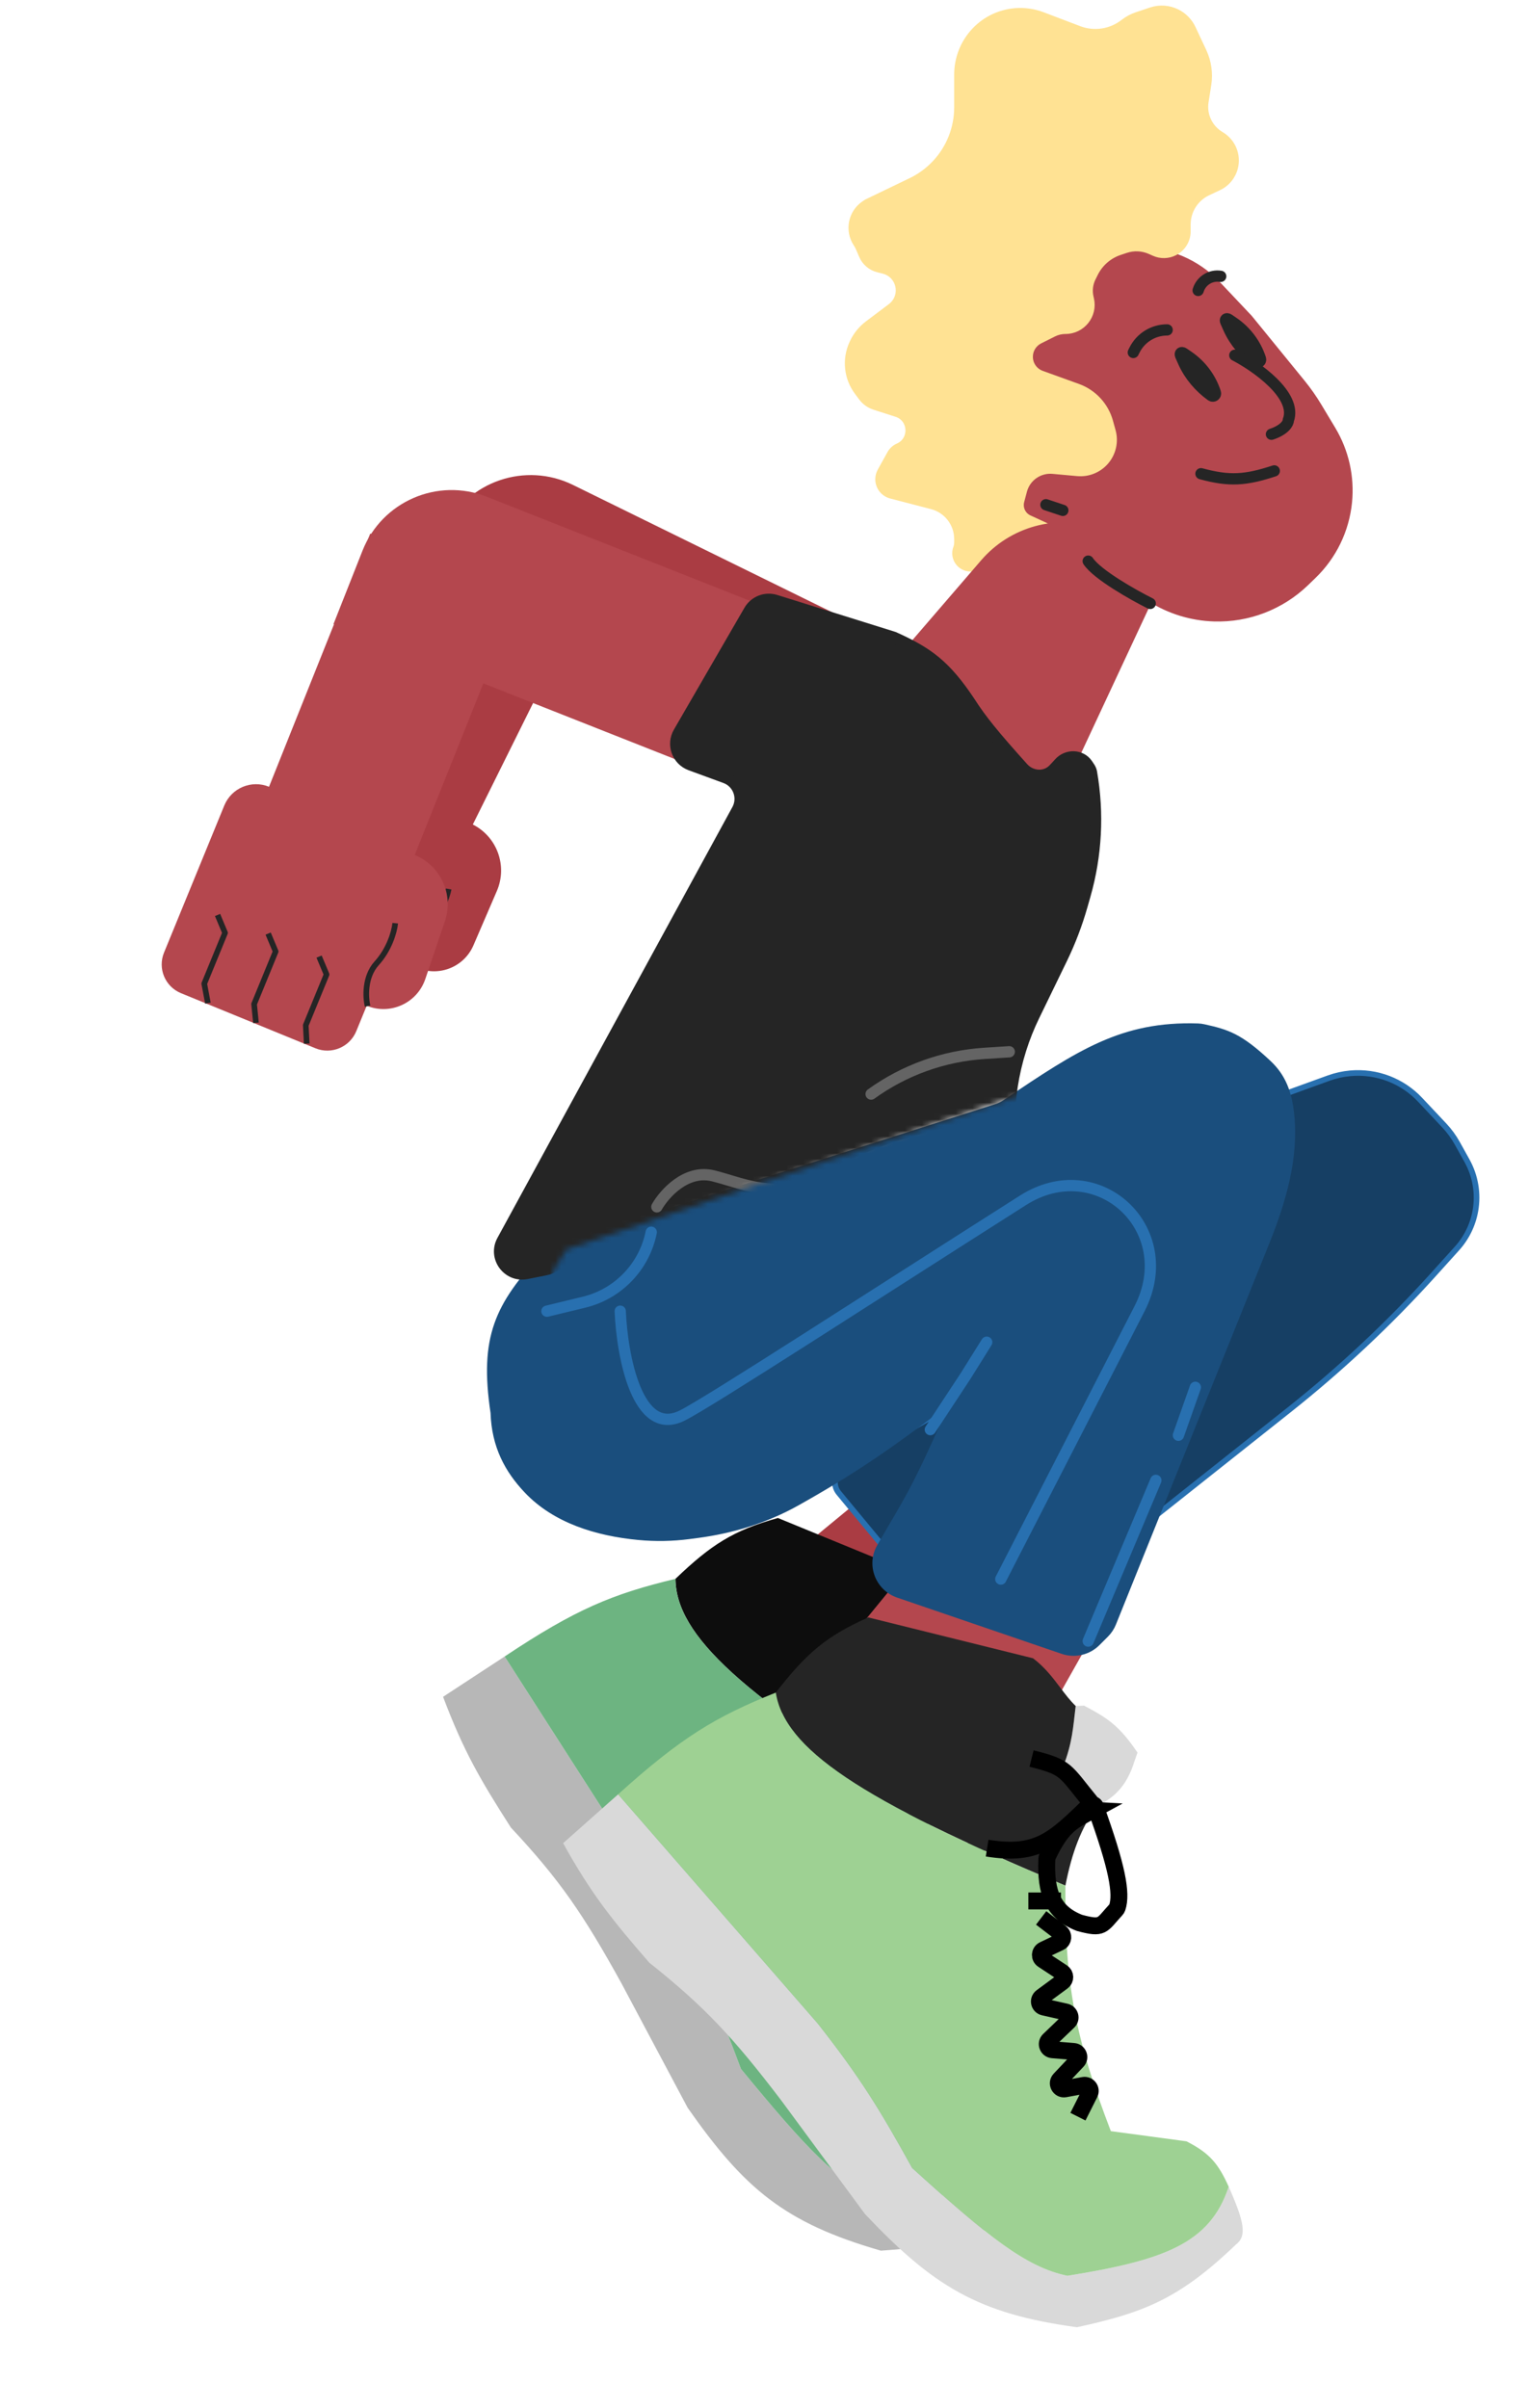 <svg xmlns="http://www.w3.org/2000/svg" width="271" height="427" viewBox="0 0 271 427" fill="none"><path d="M39.504 159.505L51.872 135.097C53.345 132.19 56.895 131.028 59.803 132.501L80.654 90.473L105.318 102.971L83.857 146.202C88.168 148.387 90.036 153.547 88.123 157.985L83.965 167.632C82.229 171.66 77.455 173.388 73.543 171.406L71.483 175.47C70.095 178.209 66.75 179.304 64.011 177.916L41.856 166.69C39.222 165.355 38.169 162.138 39.504 159.505Z" fill="#AA3C43"></path><path d="M78.866 93.752C83.006 85.325 93.193 81.849 101.62 85.988L148.201 108.868L134.938 135.868L73.099 105.493L78.866 93.752Z" fill="#AA3C43"></path><path d="M73.693 171.482C73.45 169.973 73.539 166.414 75.843 164.255C78.147 162.096 79.288 159.197 79.573 157.64M49.208 153.782L50.246 156.955L45.979 165.376L46.337 168.771M57.632 157.673L58.67 160.845L54.25 169.568L54.308 172.81M66.051 162.317L67.09 165.49L62.822 173.912L62.73 177.078" stroke="#252525" stroke-linejoin="round"></path><path d="M29.089 168.923L39.78 142.831C41.054 139.723 44.605 138.236 47.713 139.51L65.665 94.618L92.032 105.422L73.552 151.6C78.161 153.488 80.506 158.635 78.907 163.352L75.431 173.604C73.98 177.885 69.218 180.054 65.036 178.34L63.191 182.842C62.027 185.683 58.78 187.043 55.939 185.879L32.098 176.109C29.282 174.956 27.935 171.738 29.089 168.923Z" fill="#B4474E"></path><path d="M64.29 97.651C67.742 88.919 77.618 84.639 86.35 88.091L136.568 107.943L125.172 136.772L59.144 110.67L64.29 97.651Z" fill="#B4474E"></path><path d="M65.197 178.406C64.822 176.876 64.621 173.213 66.809 170.805C68.998 168.397 69.931 165.325 70.095 163.702M38.585 162.244L39.913 165.417L36.224 174.42L36.873 177.878M47.559 165.546L48.888 168.719L45.067 178.044L45.394 181.37M56.591 169.623L57.92 172.796L54.231 181.799L54.397 185.059" stroke="#252525" stroke-linejoin="round"></path><path d="M133.97 281.203L151.649 266.644C154.205 264.54 158.063 265.455 159.401 268.482L166.728 285.056C167.707 287.27 166.959 289.868 164.952 291.222L150.981 300.651C148.968 302.009 146.271 301.725 144.585 299.977L133.549 288.534C131.525 286.435 131.719 283.057 133.97 281.203Z" fill="#AA3C43"></path><path d="M173.14 308.176C176.988 307.088 179.259 304.798 180.916 301.351L181.705 299.845C179.176 294.598 177.371 293.054 173.547 290.229L172.064 290.072C171.947 290.506 171.837 290.924 171.729 291.33L171.729 291.332C170.771 294.952 170.067 297.612 167.432 301.845L173.14 308.176Z" fill="#B7B7B7"></path><path fill-rule="evenodd" clip-rule="evenodd" d="M186.479 378.361C181.691 387.927 173.075 389.572 155.887 389.818C148.8 387.234 142.916 380.853 131.419 366.876C127.256 355.746 124.614 349.605 118.586 339.076L89.5 293.73L78.581 300.88C82.227 310.522 85.107 315.462 90.611 324.068C99.287 333.334 103.483 339.495 110.185 351.62L121.967 373.762C132.003 388.081 139.107 394.152 156.227 399.089C168.096 398.262 174.708 396.905 186.226 388.707C188.447 387.495 188.299 384.959 186.479 378.361Z" fill="#B7B7B7"></path><path d="M165.81 280.597L137.966 269.17C130.023 271.385 126.115 273.912 119.796 279.962C119.902 289.958 131.421 300.775 165.614 321.32C167.642 315.598 169.789 311.789 173.14 308.176L167.432 301.845C170.067 297.612 170.771 294.952 171.729 291.332L171.729 291.33C171.837 290.924 171.947 290.506 172.064 290.072C171.23 288.996 170.55 287.755 169.838 286.456C168.773 284.514 167.636 282.442 165.81 280.597Z" fill="#0D0D0D"></path><path d="M119.796 279.962C108.668 282.639 102.124 285.314 89.5 293.73L118.586 339.076C124.614 349.605 127.256 355.746 131.419 366.876C142.916 380.853 148.8 387.234 155.887 389.818C173.075 389.572 181.691 387.927 186.479 378.361C185.251 374.052 184.016 371.986 180.241 369.307L167.235 365.564C163.373 348.237 162.954 338.55 165.614 321.32C131.421 300.775 119.902 289.958 119.796 279.962Z" fill="#6DB481"></path><path d="M162.963 298.151C169.036 300.651 168.412 301.039 172.328 307.556M172.328 307.556L172.328 308.805M172.328 307.556C164.832 312.89 161.668 315.5 152.852 312.716M172.328 308.805L172.29 308.796C171.815 308.69 171.744 308.043 172.183 307.835V307.835C172.483 307.693 172.838 307.875 172.904 308.2C175.184 319.45 175.347 324.148 174.131 326.536C174.072 326.651 173.985 326.751 173.884 326.832C170.875 329.253 171.138 329.947 167.133 328.227C162.775 325.748 161.893 322.107 163.058 316.119C163.082 315.993 163.133 315.87 163.204 315.763C166.706 310.466 168.74 310.131 172.328 308.805ZM158.716 323.05L164.443 323.895M160.524 326.359L163.547 329.463C164.069 329.999 163.838 330.897 163.123 331.116L160.129 332.034C159.384 332.262 159.175 333.217 159.756 333.736L162.812 336.462C163.332 336.925 163.231 337.764 162.616 338.091L158.573 340.241C157.817 340.643 157.883 341.748 158.683 342.057L162.394 343.489C163.138 343.776 163.263 344.775 162.613 345.237L158.746 347.987C158.043 348.486 158.26 349.582 159.1 349.776L162.775 350.626C163.592 350.815 163.827 351.867 163.168 352.386L159.629 355.173C158.868 355.771 159.317 356.993 160.284 356.958L163.632 356.835C164.458 356.805 164.962 357.734 164.486 358.41L161.836 362.175" stroke="black" stroke-width="3"></path><path d="M152.133 288.885L158.729 280.831C159.872 279.435 161.677 278.763 163.454 279.072L189.718 283.641C193.121 284.233 194.913 288.016 193.215 291.025L187.812 300.599C186.73 302.515 184.523 303.499 182.375 303.023L154.919 296.934C151.281 296.127 149.773 291.768 152.133 288.885Z" fill="#B4474E"></path><path d="M235.649 191.17L223.235 195.665C216.374 198.149 214.422 206.922 219.581 212.081L222.069 214.569C222.345 214.845 222.5 215.219 222.5 215.609C222.5 215.865 222.433 216.117 222.306 216.339L221.511 217.73C220.849 218.889 219.89 219.85 218.733 220.515L149.588 260.227C147.975 261.153 147.585 263.309 148.772 264.742L157.566 275.356C159.794 278.045 162.84 279.931 166.24 280.726L176.97 283.238C181.727 284.351 186.731 283.23 190.559 280.195L228.607 250.019C237.853 242.686 246.474 234.597 254.38 225.836L258.412 221.367C260.103 219.494 261.233 217.182 261.671 214.697C262.207 211.658 261.682 208.528 260.184 205.831L258.469 202.743C257.825 201.586 257.041 200.512 256.133 199.548L251.861 195.009C250.307 193.357 248.401 192.077 246.285 191.263C244.124 190.432 241.779 190.111 239.473 190.321C238.171 190.439 236.878 190.725 235.649 191.17Z" fill="#163F64" stroke="#2870B0"></path><path d="M87.5 250.5C85.488 237.071 88.279 231.457 96.44 222.633C97.129 221.888 98.007 221.338 98.975 221.03L176.686 196.259C177.226 196.087 177.743 195.837 178.213 195.521L178.377 195.411C191.39 186.667 199.019 181.541 212.467 181.98C212.819 181.991 213.174 182.038 213.517 182.115C217.675 183.046 219.881 183.695 225 188.5C227.515 190.86 228.648 193.7 229.052 197.784C229.816 205.509 227.521 213.175 224.622 220.376L197.457 287.864C197.156 288.614 196.705 289.295 196.134 289.866L194.644 291.356C193.026 292.974 190.627 293.531 188.461 292.791L159.268 282.813C155.737 281.606 154.148 277.501 156.007 274.266C160.93 265.692 161.944 264.68 167.934 251.082C168.351 250.134 167.223 249.258 166.399 249.885C157.277 256.84 150.484 261.402 141.268 266.55C135.847 269.578 129.85 271.413 123.694 272.22L122.246 272.41C119.258 272.802 116.236 272.856 113.236 272.57C105.888 271.87 98.423 269.628 93.37 264.248C90.03 260.693 87.692 256.468 87.5 250.5Z" fill="#1A4E7D" stroke="#1A4E7D"></path><path d="M97 232.5L103.589 230.903C109.634 229.437 114.28 224.599 115.5 218.5V218.5M205 262.5L193 291M212 246L209 254.5M165 253.5L171.25 244L175 238M110 232.5C110.333 240.333 113 255 121 251C125.81 248.595 154.356 230.045 181.429 212.843C194.75 204.379 209.326 217.988 202.12 232.029L177.5 280" stroke="#2870B0" stroke-width="2" stroke-linecap="round"></path><path d="M194.484 320.259C198.132 318.622 200.045 316.025 201.181 312.373L201.742 310.769C198.475 305.946 196.463 304.682 192.268 302.445L190.779 302.506C190.726 302.953 190.678 303.383 190.631 303.8L190.63 303.801C190.211 307.522 189.902 310.257 187.914 314.829L194.484 320.259Z" fill="#D9D9D9"></path><path fill-rule="evenodd" clip-rule="evenodd" d="M217.919 387.748C214.576 397.91 206.293 400.795 189.325 403.546C181.937 402.023 175.185 396.568 161.772 384.418C156.03 374.014 152.52 368.324 145.021 358.788L109.631 318.169L99.872 326.836C104.886 335.843 108.456 340.309 115.156 348.02C125.09 355.921 130.14 361.405 138.54 372.423L153.425 392.609C165.443 405.31 173.357 410.28 191.013 412.667C202.635 410.118 208.978 407.81 219.177 398.021C221.197 396.498 220.682 394.01 217.919 387.748Z" fill="#D9D9D9"></path><path d="M183.209 294.045L153.996 286.802C146.462 290.151 142.964 293.222 137.595 300.129C139.158 310.003 152.131 319.023 188.956 334.361C190.127 328.404 191.696 324.323 194.484 320.259L187.914 314.829C189.902 310.257 190.211 307.522 190.63 303.801L190.631 303.8C190.678 303.383 190.726 302.953 190.779 302.506C189.797 301.564 188.943 300.435 188.048 299.254C186.712 297.488 185.285 295.604 183.209 294.045Z" fill="#252525"></path><path d="M137.595 300.129C126.977 304.4 120.892 308.002 109.631 318.169L145.021 358.788C152.52 368.324 156.03 374.014 161.772 384.418C175.185 396.568 181.937 402.023 189.325 403.546C206.293 400.795 214.576 397.91 217.919 387.748C216.075 383.664 214.551 381.801 210.426 379.701L197.013 377.895C190.665 361.317 188.837 351.795 188.956 334.361C152.131 319.023 139.158 310.003 137.595 300.129Z" fill="#9ED193"></path><path d="M182.954 311.827C189.327 313.414 188.765 313.889 193.591 319.765M193.591 319.765L193.773 321M193.591 319.765C186.952 326.135 184.203 329.179 175.075 327.711M193.773 321L193.734 320.998C193.248 320.961 193.083 320.332 193.488 320.062V320.062C193.764 319.878 194.141 320.006 194.253 320.318C198.15 331.115 198.997 335.739 198.143 338.279C198.101 338.401 198.029 338.512 197.941 338.607C195.318 341.442 195.679 342.09 191.466 340.972C186.793 339.156 185.389 335.682 185.668 329.588C185.674 329.461 185.707 329.331 185.761 329.215C188.452 323.464 190.416 322.835 193.773 321ZM182.383 337.079L188.172 337.079M184.656 340.088L188.098 342.718C188.693 343.172 188.596 344.095 187.92 344.416L185.092 345.76C184.388 346.095 184.321 347.07 184.972 347.499L188.393 349.75C188.974 350.132 188.996 350.977 188.436 351.39L184.75 354.107C184.06 354.615 184.288 355.699 185.123 355.887L189.004 356.763C189.782 356.938 190.052 357.908 189.476 358.46L186.051 361.744C185.428 362.341 185.803 363.393 186.662 363.463L190.422 363.768C191.258 363.836 191.644 364.842 191.067 365.451L187.973 368.725C187.308 369.428 187.93 370.571 188.881 370.395L192.175 369.785C192.989 369.635 193.623 370.48 193.25 371.219L191.178 375.33" stroke="black" stroke-width="3"></path><path d="M222 56L216.35 50.018C214.471 48.028 212.197 46.451 209.675 45.389C205.98 43.834 201.898 43.443 197.975 44.268L193.647 45.179C188.257 46.314 183.811 50.109 181.844 55.254L180.331 59.21C179.198 62.174 179.733 65.517 181.734 67.98L186.236 73.521C188.567 76.39 186.903 80.707 183.249 81.269C180.629 81.672 178.836 84.128 179.249 86.746L179.484 88.235C179.807 90.279 181.115 92.033 182.982 92.926L188.937 95.774C190.636 96.587 192.204 97.65 193.588 98.927L195.642 100.823C197.211 102.271 198.906 103.577 200.708 104.723L203.679 106.614C207.162 108.83 211.178 110.068 215.305 110.197C221.504 110.391 227.518 108.072 231.983 103.767L233.296 102.5C236.978 98.949 239.279 94.206 239.788 89.116C240.25 84.496 239.21 79.85 236.821 75.868L234.335 71.725C233.446 70.243 232.452 68.828 231.361 67.489L222 56Z" fill="#B4474E"></path><path d="M209.938 64.283C209.731 63.831 209.542 63.408 209.388 63.051C209.2 62.613 209.534 62.366 209.927 62.636L210.769 63.213C213.026 64.761 214.71 67.019 215.554 69.622C215.695 70.058 215.198 70.423 214.827 70.155C212.725 68.642 211.015 66.638 209.938 64.283Z" fill="#252525" stroke="#252525" stroke-width="2" stroke-linecap="round"></path><path d="M217.938 58.283C217.731 57.831 217.542 57.408 217.388 57.051C217.2 56.613 217.534 56.366 217.927 56.636L218.769 57.213C221.026 58.761 222.71 61.019 223.554 63.622C223.695 64.058 223.198 64.423 222.827 64.155C220.725 62.642 219.015 60.638 217.938 58.283Z" fill="#252525" stroke="#252525" stroke-width="2" stroke-linecap="round"></path><path d="M213 84C218.066 85.385 220.916 85.164 226 83.5" stroke="#252525" stroke-width="2" stroke-linecap="round"></path><path d="M185.5 89.5L188.5 90.5" stroke="#252525" stroke-width="2" stroke-linecap="round"></path><path d="M201 62.5L201.211 62.078C202.307 59.885 204.549 58.5 207 58.5V58.5" stroke="#252525" stroke-width="2" stroke-linecap="round"></path><path d="M212.5 51.5L212.538 51.385C213.092 49.724 214.772 48.712 216.5 49V49" stroke="#252525" stroke-width="2" stroke-linecap="round"></path><path d="M182.549 91.85L185.326 93.127C187.14 93.962 186.545 96.68 184.548 96.68C183.52 96.68 182.686 97.513 182.686 98.542V100.047C182.686 100.569 182.565 101.083 182.333 101.549L181.497 103.227C180.955 104.313 179.846 105 178.632 105H177.511C176.362 105 175.431 104.069 175.431 102.92C175.431 101.771 174.499 100.84 173.351 100.84H172.121C170.211 100.84 168.888 98.933 169.557 97.144C169.671 96.837 169.73 96.512 169.73 96.185V95.596C169.73 92.866 167.886 90.48 165.243 89.793L158 87.909C156.668 87.562 155.737 86.359 155.737 84.981C155.737 84.469 155.867 83.965 156.116 83.516L157.831 80.419C158.154 79.836 158.659 79.375 159.269 79.107C161.833 77.981 161.643 74.282 158.976 73.426L155.063 72.169C154.153 71.877 153.357 71.309 152.785 70.544L152.035 69.54C150.164 67.038 149.813 63.713 151.118 60.875L151.183 60.734C151.791 59.412 152.718 58.262 153.881 57.387L157.948 54.326C158.2 54.136 158.427 53.913 158.62 53.664C160.193 51.635 159.164 48.66 156.675 48.035L155.694 47.789C154.415 47.468 153.36 46.568 152.842 45.355L152.295 44.075C152.172 43.786 152.022 43.508 151.848 43.246C150.274 40.877 150.913 37.681 153.277 36.099L153.664 35.84L161.553 32.04C164.812 30.471 167.364 27.736 168.703 24.376C169.381 22.674 169.73 20.859 169.73 19.027V13.206C169.73 12.351 169.829 11.488 170.021 10.655C170.809 7.226 173.175 4.317 176.388 2.884C179.094 1.677 182.168 1.592 184.937 2.646L191.404 5.107C194.035 6.108 196.998 5.662 199.218 3.93C199.938 3.367 200.75 2.932 201.616 2.642L204.127 1.802C205.662 1.289 207.339 1.408 208.786 2.134C210.007 2.747 210.987 3.753 211.567 4.99L213.478 9.064C214.351 10.925 214.647 13.005 214.327 15.036L213.849 18.073C213.494 20.331 214.528 22.581 216.473 23.782L216.687 23.915C218.661 25.133 219.619 27.488 219.059 29.738C218.671 31.296 217.601 32.595 216.147 33.276L214.257 34.161C212.069 35.186 210.672 37.383 210.672 39.799V41.015C210.672 42.624 209.764 44.096 208.326 44.817C207.186 45.389 205.85 45.419 204.686 44.9L203.965 44.578C202.612 43.975 201.082 43.901 199.676 44.371L198.604 44.73C196.708 45.364 195.141 46.725 194.25 48.515L193.842 49.333C193.33 50.359 193.19 51.531 193.443 52.649L193.527 53.02C194.189 55.94 191.969 58.72 188.974 58.72C188.247 58.72 187.53 58.89 186.881 59.216L184.426 60.447C183.359 60.982 182.686 62.073 182.686 63.266C182.686 64.595 183.519 65.781 184.768 66.232L191.188 68.551C193.982 69.56 196.113 71.861 196.906 74.724L197.37 76.4C197.909 78.346 197.426 80.432 196.087 81.943C194.83 83.362 192.973 84.098 191.085 83.926L186.71 83.527C184.386 83.315 182.248 84.81 181.648 87.065L181.16 88.901C180.844 90.091 181.43 91.336 182.549 91.85Z" fill="#FFE293" stroke="#FFE293"></path><path d="M156.047 120.205L174.02 99.343C179.15 93.388 187.369 91.123 194.826 93.609L200.024 95.341C202.225 96.075 203.982 97.754 204.815 99.92C205.572 101.888 205.496 104.08 204.604 105.99L189.128 139.155C188.711 140.048 188.189 140.889 187.573 141.659C184.492 145.511 179.422 147.171 174.659 145.889L172.227 145.234C170.422 144.748 168.715 143.955 167.181 142.889L158.129 136.604C154.175 133.858 152.436 128.88 153.819 124.269C154.268 122.773 155.027 121.388 156.047 120.205Z" fill="#B4474E"></path><mask id="mask0_141_97" style="mask-type:alpha" maskUnits="userSpaceOnUse" x="2" y="79" width="200" height="152"><path d="M201.056 88.739L201.958 182.66C201.983 185.25 200.343 187.564 197.891 188.398L100.5 221.527L98.477 224.741C98.162 225.243 97.946 225.799 97.84 226.382C97.378 228.923 94.928 230.598 92.392 230.105L81.5 227.99C80.582 228.302 79.566 228.066 78.88 227.38L4.717 153.217C2.196 150.696 2.416 146.548 5.188 144.307L84.259 80.408C85.382 79.5 86.795 79.028 88.239 79.078L195.264 82.8C198.473 82.912 201.025 85.529 201.056 88.739Z" fill="white"></path></mask><g mask="url(#mask0_141_97)"><path d="M132.898 108.268L120.386 129.879C119.141 132.03 120.137 134.784 122.471 135.639L128.644 137.903C130.938 138.744 131.949 141.428 130.778 143.574L89.1 219.983C87.475 222.964 90.067 226.487 93.397 225.821L96.852 225.13C97.281 225.044 97.693 224.888 98.072 224.669L101.632 222.608C105.193 220.546 109.026 218.994 113.017 217.996L117.824 216.794C121.229 215.943 124.784 215.888 128.214 216.633C132.325 217.527 136.603 217.268 140.576 215.884L177.317 203.086C178.325 202.735 179 201.785 179 200.717V199.253C179 194.777 179.686 190.328 181.034 186.061C181.677 184.023 182.469 182.035 183.403 180.113L188.309 170.011C189.767 167.009 190.961 163.887 191.878 160.678L192.427 158.757C194.45 151.678 194.845 144.232 193.583 136.978C193.529 136.663 193.409 136.363 193.231 136.097L192.864 135.546C191.713 133.819 189.225 133.781 187.851 135.337C187.519 135.714 187.181 136.078 186.827 136.439C185.33 137.963 182.866 137.757 181.437 136.17C176.267 130.424 173.984 127.613 172 124.5C167.673 118 164.597 115.735 158.5 113L137.553 106.454C135.768 105.896 133.835 106.649 132.898 108.268Z" fill="#252525" stroke="#252525" stroke-width="2"></path><path d="M116.5 214C117.834 211.667 121.7 207.3 126.5 208.5C132.5 210 138.5 213.5 149.5 207.5C158.3 202.7 168.167 200.833 172 200.5M154.5 194V194C160.381 189.753 167.34 187.252 174.579 186.785L179 186.5" stroke="#646464" stroke-width="2" stroke-linecap="round"></path></g><path d="M219 63C222.833 65 230.1 70.1 228.5 74.5C228.5 75 227.9 76.2 225.5 77M204 107C201 105.5 194.6 101.9 193 99.5" stroke="#252525" stroke-width="2" stroke-linecap="round"></path></svg>